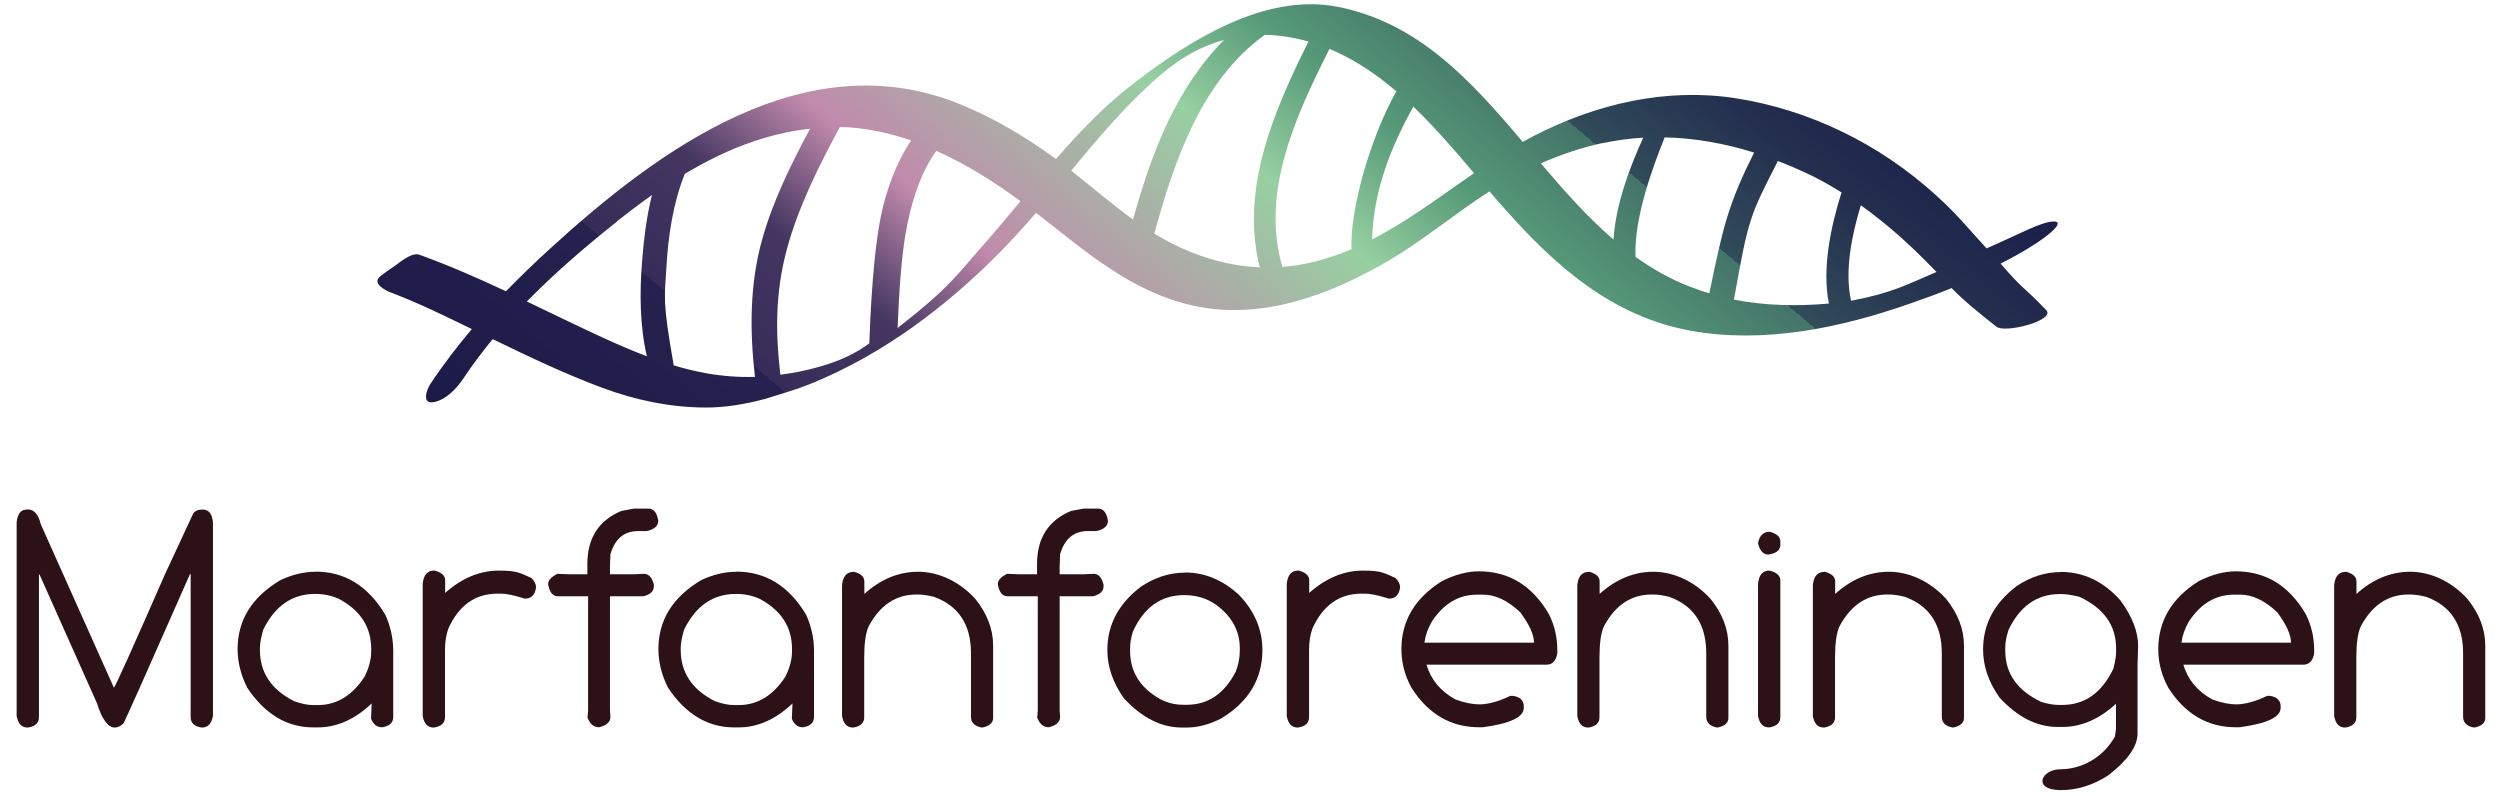 <?xml version="1.0" encoding="UTF-8"?>
<svg id="Layer_1" xmlns="http://www.w3.org/2000/svg" xmlns:xlink="http://www.w3.org/1999/xlink" version="1.1" viewBox="0 0 1714 545.9">
  <!-- Generator: Adobe Illustrator 29.0.1, SVG Export Plug-In . SVG Version: 2.1.0 Build 192)  -->
  <defs>
    <style>
      .st0 {
        fill: #2c1216;
      }

      .st1 {
        fill: url(#linear-gradient);
      }
    </style>
    <linearGradient id="linear-gradient" x1="1948.2" y1="-3030.3" x2="1641.5" y2="-2278.4" gradientTransform="translate(3355.6 -1778.7) rotate(-162.2)" gradientUnits="userSpaceOnUse">
      <stop offset="0" stop-color="#191847"/>
      <stop offset="0" stop-color="#1c1a48"/>
      <stop offset=".2" stop-color="#26214e"/>
      <stop offset=".2" stop-color="#372c59"/>
      <stop offset=".3" stop-color="#443661"/>
      <stop offset=".4" stop-color="#c18aac"/>
      <stop offset=".6" stop-color="#97d0a1"/>
      <stop offset=".7" stop-color="#569a78"/>
      <stop offset=".8" stop-color="#447469"/>
      <stop offset=".8" stop-color="#314c5a"/>
      <stop offset=".9" stop-color="#242f4f"/>
      <stop offset="1" stop-color="#1b1e49"/>
      <stop offset="1" stop-color="#191847"/>
    </linearGradient>
  </defs>
  <g>
    <path class="st0" d="M17.7,349.3h1.6c4.1,0,7,3.4,8.7,10.2l50.1,112c1.3-1.5,13-27.5,35.1-78l19.4-41.7c1.5-1.6,3.2-2.4,5.1-2.4h1.6c3.8,0,6.1,2.9,6.7,8.7v132.8c-1,5.3-3.5,7.9-7.5,7.9h-.4c-4.9-.8-7.4-3.2-7.4-7.1v-98.2h-.4c-29.4,66.8-44.7,101-45.7,102.6-2,1.8-4,2.7-5.9,2.7-4.6,0-8.7-5.5-12.2-16.6l-39.4-88.3h-.4v97.8c0,3.9-2.5,6.3-7.4,7.1h-.4c-4,0-6.5-2.6-7.5-7.9v-132.8c.6-5.8,2.9-8.7,6.7-8.7Z"/>
    <path class="st0" d="M216.3,391.9c20.2,0,36.1,9.9,47.9,29.6,3.6,8,5.4,16.3,5.4,24.9v45.2c0,3.8-2.5,6.2-7.4,7h-.4c-3.3,0-5.8-1.9-7.4-5.8v-.4l.4-9.7v-.4c-11.5,10.9-23.8,16.4-37,16.4h-3c-18.1,0-33.2-9.1-45.3-27.2-4.4-8.8-6.6-17.6-6.6-26.5,0-19.8,9.7-35.5,29.2-47.2,8.3-3.9,16.3-5.8,24.2-5.8ZM178.2,444.5v1.1c0,15.5,7.8,27.2,23.4,35.1,4.9,1.8,9.4,2.7,13.3,2.7h3c12.9,0,23.6-6.5,32-19.4,3.1-6.1,4.6-12,4.6-17.5v-1.6c0-15-7.4-26.4-22.1-34.3-5.1-2.3-10.5-3.4-16-3.4h-.4c-15.7,0-27.5,8.2-35.5,24.5-1.5,5.1-2.3,9.4-2.3,12.8Z"/>
    <path class="st0" d="M297.7,391.1c5,1.3,7.5,3.5,7.5,6.7v8.7c11.5-10.2,23.8-15.3,36.8-15.3s14.5,1.7,22.4,5.1c2.1,2.2,3.1,4.2,3.1,6.3v.4c-.8,4.9-3.3,7.4-7.4,7.4h-.4c-7.2-2.3-12.6-3.4-16.2-3.4h-2.3c-15.4,0-26.6,8-33.8,23.9-1.5,4.2-2.3,9.1-2.3,14.5v46.3c0,3.9-2.5,6.3-7.5,7.1h-.4c-4,0-6.4-2.6-7.4-7.8v-90.7c.6-6.1,3.2-9.1,7.8-9.1Z"/>
    <path class="st0" d="M435.1,348.7h9.5c3.6,0,5.8,2.8,6.7,8.3,0,3.6-2.6,5.9-7.9,7.1h-5.9c-9.6,0-15.9,5.3-19,15.9l-.3,8.2v5.5h17l6.3-.3c3.3,0,5.6,2.5,6.8,7.5v1.1c0,3.3-2.4,5.6-7.2,6.8h-22.9v78.3l.3,4.4c0,3.5-2.6,5.9-7.8,7.1-3.6,0-6.3-2.2-7.9-6.7l.4-4.8v-78.3h-20.7c-3.6,0-5.8-2.8-6.7-8.3,0-2.6,2.1-5,6.4-7.1l7.8.3h12.7v-7.1c0-17.7,7.8-29.8,23.3-36.3l9.2-1.7Z"/>
    <path class="st0" d="M504.8,391.9c20.2,0,36.1,9.9,47.9,29.6,3.6,8,5.4,16.3,5.4,24.9v45.2c0,3.8-2.5,6.2-7.4,7h-.4c-3.3,0-5.8-1.9-7.4-5.8v-.4l.4-9.7v-.4c-11.5,10.9-23.8,16.4-37,16.4h-3c-18.1,0-33.2-9.1-45.3-27.2-4.4-8.8-6.6-17.6-6.6-26.5,0-19.8,9.7-35.5,29.2-47.2,8.3-3.9,16.3-5.8,24.2-5.8ZM466.7,444.5v1.1c0,15.5,7.8,27.2,23.4,35.1,4.9,1.8,9.4,2.7,13.3,2.7h3c12.9,0,23.6-6.5,32-19.4,3.1-6.1,4.6-12,4.6-17.5v-1.6c0-15-7.4-26.4-22.1-34.3-5.1-2.3-10.5-3.4-16-3.4h-.4c-15.7,0-27.5,8.2-35.5,24.5-1.5,5.1-2.3,9.4-2.3,12.8Z"/>
    <path class="st0" d="M585.2,391.9c4.9,1.3,7.4,3.5,7.4,6.7v8.6c11.3-10.2,23.6-15.2,36.9-15.2s27.7,6.1,39,18.4c8.3,10.2,12.4,21,12.4,32.2v49.6c0,3.4-2.5,5.6-7.4,6.6h-.4c-4.9-.9-7.4-3.4-7.4-7.4v-43.6c0-19.5-8.4-32.4-25.3-38.6-4.1-1-7.8-1.6-11-1.6h-1.1c-14.1,0-25,7.3-32.8,21.9-2,4.5-3,11.6-3,21.4v40.9c0,3.8-2.5,6.2-7.4,7h-.4c-4,0-6.4-2.6-7.4-7.8v-89.9c.6-6,3.2-9,7.8-9Z"/>
    <path class="st0" d="M743.4,348.7h9.5c3.6,0,5.8,2.8,6.7,8.3,0,3.6-2.6,5.9-7.9,7.1h-5.9c-9.6,0-15.9,5.3-19,15.9l-.3,8.2v5.5h17l6.3-.3c3.3,0,5.6,2.5,6.8,7.5v1.1c0,3.3-2.4,5.6-7.2,6.8h-22.9v78.3l.3,4.4c0,3.5-2.6,5.9-7.8,7.1-3.6,0-6.3-2.2-7.9-6.7l.4-4.8v-78.3h-20.7c-3.6,0-5.8-2.8-6.7-8.3,0-2.6,2.1-5,6.4-7.1l7.8.3h12.7v-7.1c0-17.7,7.8-29.8,23.3-36.3l9.2-1.7Z"/>
    <path class="st0" d="M812.4,392.5c13.7,0,26.1,5.2,37.2,15.5,10.6,11.1,15.9,23.7,15.9,37.6,0,19.9-9.4,35.5-28.3,47-8.1,4.1-16,6.2-23.7,6.2h-3.1c-14.3,0-27.5-6.7-39.9-20.1-7.5-10.6-11.3-21.6-11.3-33,0-17.3,7.6-31.7,22.9-43.4,9.7-6.5,19.8-9.7,30.3-9.7ZM774.8,444.4v1.9c0,14.2,6.8,25.2,20.6,33,4.9,2.6,10.2,3.9,15.9,3.9h2.3c14.7,0,25.9-7.6,33.7-22.9,1.8-4.8,2.7-9.5,2.7-14v-1.9c0-11.8-5.4-21.8-16.3-29.8-6.3-4.4-13.6-6.6-21.7-6.6-16.1,0-27.8,8.4-35.3,25.1-1.3,4.1-1.9,7.9-1.9,11.3Z"/>
    <path class="st0" d="M890.1,391.1c5,1.3,7.5,3.5,7.5,6.7v8.7c11.5-10.2,23.8-15.3,36.8-15.3s14.5,1.7,22.4,5.1c2.1,2.2,3.1,4.2,3.1,6.3v.4c-.8,4.9-3.3,7.4-7.4,7.4h-.4c-7.2-2.3-12.6-3.4-16.2-3.4h-2.3c-15.4,0-26.6,8-33.8,23.9-1.5,4.2-2.3,9.1-2.3,14.5v46.3c0,3.9-2.5,6.3-7.5,7.1h-.4c-4,0-6.4-2.6-7.4-7.8v-90.7c.6-6.1,3.2-9.1,7.8-9.1Z"/>
    <path class="st0" d="M1013.9,391.7c20.6,0,36.6,9.8,48,29.3,3.9,7.7,5.8,16,5.8,24.9v2c-.9,5.2-3.4,7.8-7.4,7.8h-82.3c3.1,10.4,9.7,18.3,19.8,23.8,6,2.3,11.6,3.4,16.8,3.4s13-1.9,20.8-5.8h2.3c4.7.9,7,3.3,7,7.1v1.1c0,6.4-9.4,10.8-28.1,13.3h-2.7c-19.2,0-34.6-9-46.1-26.9-4.7-8.5-7-17.4-7-26.6,0-19.5,9.3-35.1,27.8-46.7,9-4.5,17.4-6.7,25.4-6.7ZM976.7,440.6h75c0-5.4-3.1-12.3-9.4-20.8-8.6-8.1-17-12.1-25.4-12.1h-4.3c-12.5,0-22.8,6.1-30.9,18.4-2.8,4.9-4.5,9.7-5.1,14.5Z"/>
    <path class="st0" d="M1089.3,391.9c4.9,1.3,7.4,3.5,7.4,6.7v8.6c11.3-10.2,23.6-15.2,36.9-15.2s27.7,6.1,39,18.4c8.3,10.2,12.4,21,12.4,32.2v49.6c0,3.4-2.5,5.6-7.4,6.6h-.4c-4.9-.9-7.4-3.4-7.4-7.4v-43.6c0-19.5-8.4-32.4-25.3-38.6-4.1-1-7.8-1.6-11-1.6h-1.1c-14.1,0-25,7.3-32.8,21.9-2,4.5-3,11.6-3,21.4v40.9c0,3.8-2.5,6.2-7.4,7h-.4c-4,0-6.4-2.6-7.4-7.8v-89.9c.6-6,3.2-9,7.8-9Z"/>
    <path class="st0" d="M1213.1,364.5c5,1.3,7.5,3.5,7.5,6.7v2.3c0,3.7-2.8,5.9-8.2,6.7-3.5,0-5.9-2.6-7.1-7.8,1-5.2,3.6-7.8,7.8-7.8ZM1213.1,391.2c5,1.2,7.5,3.5,7.5,6.7v93.7c0,3.9-2.5,6.3-7.5,7.1h-.4c-4,0-6.4-2.6-7.4-7.8v-90.7c.6-6,3.2-9,7.8-9Z"/>
    <path class="st0" d="M1250.8,391.9c4.9,1.3,7.4,3.5,7.4,6.7v8.6c11.3-10.2,23.6-15.2,36.9-15.2s27.7,6.1,39,18.4c8.3,10.2,12.4,21,12.4,32.2v49.6c0,3.4-2.5,5.6-7.4,6.6h-.4c-4.9-.9-7.4-3.4-7.4-7.4v-43.6c0-19.5-8.4-32.4-25.3-38.6-4.1-1-7.8-1.6-11-1.6h-1.1c-14.1,0-25,7.3-32.8,21.9-2,4.5-3,11.6-3,21.4v40.9c0,3.8-2.5,6.2-7.4,7h-.4c-4,0-6.4-2.6-7.4-7.8v-89.9c.6-6,3.2-9,7.8-9Z"/>
    <path class="st0" d="M1412.8,392.1c15.8,0,29.5,6.6,41.1,19.7,8,11,12,21.4,12,31.1l-.4,13.2v46.8c0,8.8-6.7,18.3-20.1,28.7-10.4,6.7-21.2,10.1-32.6,10.1-19.4,0-13.7-14.3,0-14.3s28.9-7.5,37.2-22.5l.7-5v-17.4c-11.5,10.6-23.8,15.9-36.8,15.9h-3.1c-14.3,0-27.5-6.7-39.9-20.1-7.5-10.6-11.3-21.6-11.3-33,0-17.3,7.6-31.7,22.9-43.4,9.7-6.5,19.8-9.7,30.3-9.7ZM1374.8,444.1v1.9c0,15.8,8.3,27.5,24.8,35.3,4.5,1.3,8.4,2,12,2h2.3c15.4,0,27.1-8.3,35-24.8,1.3-4.9,1.9-8.8,1.9-11.6v-2.4c0-15.7-8.4-27.5-25.1-35.3-5.2-1.3-9.3-1.9-12.1-1.9h-1.5c-15.4,0-27.1,8.1-35,24.4-1.5,4.5-2.3,8.7-2.3,12.4Z"/>
    <path class="st0" d="M1532.8,391.7c20.6,0,36.6,9.8,48,29.3,3.9,7.7,5.8,16,5.8,24.9v2c-.9,5.2-3.4,7.8-7.4,7.8h-82.3c3.1,10.4,9.7,18.3,19.8,23.8,6,2.3,11.6,3.4,16.8,3.4s13-1.9,20.8-5.8h2.3c4.7.9,7,3.3,7,7.1v1.1c0,6.4-9.4,10.8-28.1,13.3h-2.7c-19.2,0-34.6-9-46.1-26.9-4.7-8.5-7-17.4-7-26.6,0-19.5,9.3-35.1,27.8-46.7,9-4.5,17.4-6.7,25.4-6.7ZM1495.7,440.6h75c0-5.4-3.1-12.3-9.4-20.8-8.6-8.1-17-12.1-25.4-12.1h-4.3c-12.5,0-22.8,6.1-30.9,18.4-2.8,4.9-4.5,9.7-5.1,14.5Z"/>
    <path class="st0" d="M1608.2,391.9c4.9,1.3,7.4,3.5,7.4,6.7v8.6c11.3-10.2,23.6-15.2,36.9-15.2s27.7,6.1,39,18.4c8.3,10.2,12.4,21,12.4,32.2v49.6c0,3.4-2.5,5.6-7.4,6.6h-.4c-4.9-.9-7.4-3.4-7.4-7.4v-43.6c0-19.5-8.4-32.4-25.3-38.6-4.1-1-7.8-1.6-11-1.6h-1.1c-14.1,0-25,7.3-32.8,21.9-2,4.5-3,11.6-3,21.4v40.9c0,3.8-2.5,6.2-7.4,7h-.4c-4,0-6.4-2.6-7.4-7.8v-89.9c.6-6,3.2-9,7.8-9Z"/>
  </g>
  <path class="st1" d="M266.4,199.9c21.7,8.3,36.2,15.6,57.1,25.7-10.2,12.1-19.9,24.7-28.6,37.9-2.5,3.8-5.9,13.8,2.5,12.2,8.5-1.6,15.9-9.6,20.4-16.4,6.2-9.3,12.9-18.2,20-26.8,24.7,12,49.4,23.8,75.2,33.4,22.6,8.4,46.3,13.4,70.4,13.5,13.8.1,27.7-2.3,41.5-6,13.5-4.3,20.2-6,31.2-10.4,48.9-19.9,92.1-52.3,129-89.6,8.7-8.8,17.1-18.1,25.2-27.5,33.6,26,64.8,54.1,107.6,63.6,47,10.5,94.2-7.4,134.3-30.9,24.1-14.2,45.5-32.3,69-47.4,3.6,4.3,7.3,8.5,10.9,12.5,35,39.4,73.5,73.2,126.8,83,50.5,9.2,103-1.9,150.7-18.6,9.4-3.3,19.1-6.7,28.4-10.6,9.2,9.7,25.6,22.4,30.8,26.5,5.9,4.7,40.8-4.4,34.1-11.4-18-18.6-14.5-12.5-31.3-31.9,28.2-14.1,45.2-28.2,37.2-28.8-8.1-.6-23.6,8.3-46.8,18.4-13.8-15-20.3-23.5-35.3-37-38-34.4-85.6-57.9-136.4-65.9-47.9-7.5-96,3.8-138.7,25.8-2.6,1.3-5.1,2.7-7.6,4.1-35.2-41.6-71.2-81.6-126.7-92.6-50-9.9-101.8,23.1-139.5,52-20.1,15.4-37.4,33.4-53.8,52.3-19.9-14.5-41.1-27.3-63.9-36.8-107-44.8-208.5,30.1-284.1,99.3-9.9,9.1-19.7,18.5-29.1,28.2-19.4-9.1-39-17.7-59.2-25-5.6-2.3-14.9,6.4-18.2,8.4-.8.5-4,2.6-8.4,6-3.2,2.4-4.4,6,5.2,10.8ZM791.4,160.2c13.6-50.1,32.6-105.3,75.7-136.3,10.1.1,20.2,1.8,30,4.6-24.2,48.5-46.8,101.2-33.4,154.8-25.4-1.1-49.8-9.5-72.3-23.1ZM1327.6,186.5c-19.6,8.2-29.4,14.2-58.5,19.7-4.6-20.2.5-45.2,6.7-65.5,20.2,14.7,34.4,27.7,51.9,45.8ZM1262.6,131.8c-7.3,23-13.6,52.3-8.7,76.3-21.8,2-43.8,1.5-65.1-2.7,10-56.4,10.9-57.3,30.1-95,5.9,2.2,11.7,4.7,17.4,7.3,9.2,4.1,17.9,9,26.2,14.2ZM1202.6,104.6c-17.9,35.9-21.2,50.6-30.7,96.5-4.5-1.3-8.9-2.9-13.4-4.6-13.5-5.2-25.7-12.2-37.2-20.4-1.1-26,11.2-60.1,20-81.9,20.8.4,41.3,4.2,61.3,10.4ZM1098.6,98.2c9.3-2,18.7-3.3,28-3.8,0,0,0,.1-.1.2-9.6,21.1-18.7,45.7-20.3,69.6-18-15.4-34-33.6-49.8-52.2,13.6-6,27.6-10.7,42.1-13.9ZM940.7,164.2c.9-32.9,12.5-62.8,28.3-91.1,14.8,14.2,28.4,30,41.6,45.6-23,15.9-45.3,32.8-69.9,45.5ZM957.4,62.5c-18.2,32.2-32.1,82.4-30.8,108.3-7.7,3.3-15.7,6.1-24.1,8.3-7.8,2-15.6,3.3-23.3,3.9-15-51.1,9-103.4,32.3-149.5,1.6.7,3.2,1.3,4.7,2.1,15,6.9,28.5,16.2,41.1,27ZM789.6,56.7c15.4-14,30-24,49.6-29.3-33.2,33.4-49.8,77.9-62.4,123.1-14.6-10.5-28.2-22.4-42.4-33.5,17.4-21,35-41.9,55.2-60.3ZM699.7,137.9c-8.8,10.5-17.5,21-26.6,31.3-17.3,19.4-21,27-57.7,55.7.9-22.8,2.4-46.9,5.4-64.3,3-17.5,8.9-40.4,21.2-57.2,20.5,9.2,39.8,21.4,57.8,34.6ZM624.6,96.4c-10.3,15.1-17,34.6-20.4,50.5-3.4,16-6.6,43.6-8.2,88.5-9.4,7-20.3,12.1-34.4,16.1-8.8,2.5-17.7,4.3-26.6,5.4-3.4-29.3-3.4-56.2,4.2-85,7.7-29.2,22.3-58.5,36.7-84.9,16.8.5,33.1,3.9,48.8,9.3ZM555.5,88c-13.1,24.5-25.5,49.5-33,76.3-8.6,30.8-8.5,62.6-4.9,94.1-11.1.3-22.2-.5-33.4-2.5-7.6-1.4-15-3.2-22.3-5.4-7.9-45.1-6.2-46-5-67.2,1.2-21.6,4.5-43.9,12.6-64.1,26.4-15.8,54.8-27.6,86.1-31ZM422.9,151.8c7.9-6.2,15.9-12.3,24.1-18.1-3.8,15-5.6,30.5-6.8,45.7-1.7,21.3-1.6,43.9,3.3,64.9-10.4-4-20.6-8.4-30.6-13-17.4-8-34.5-16.4-51.7-24.6,19.3-19.7,40.5-37.9,61.7-54.7Z"/>
</svg>